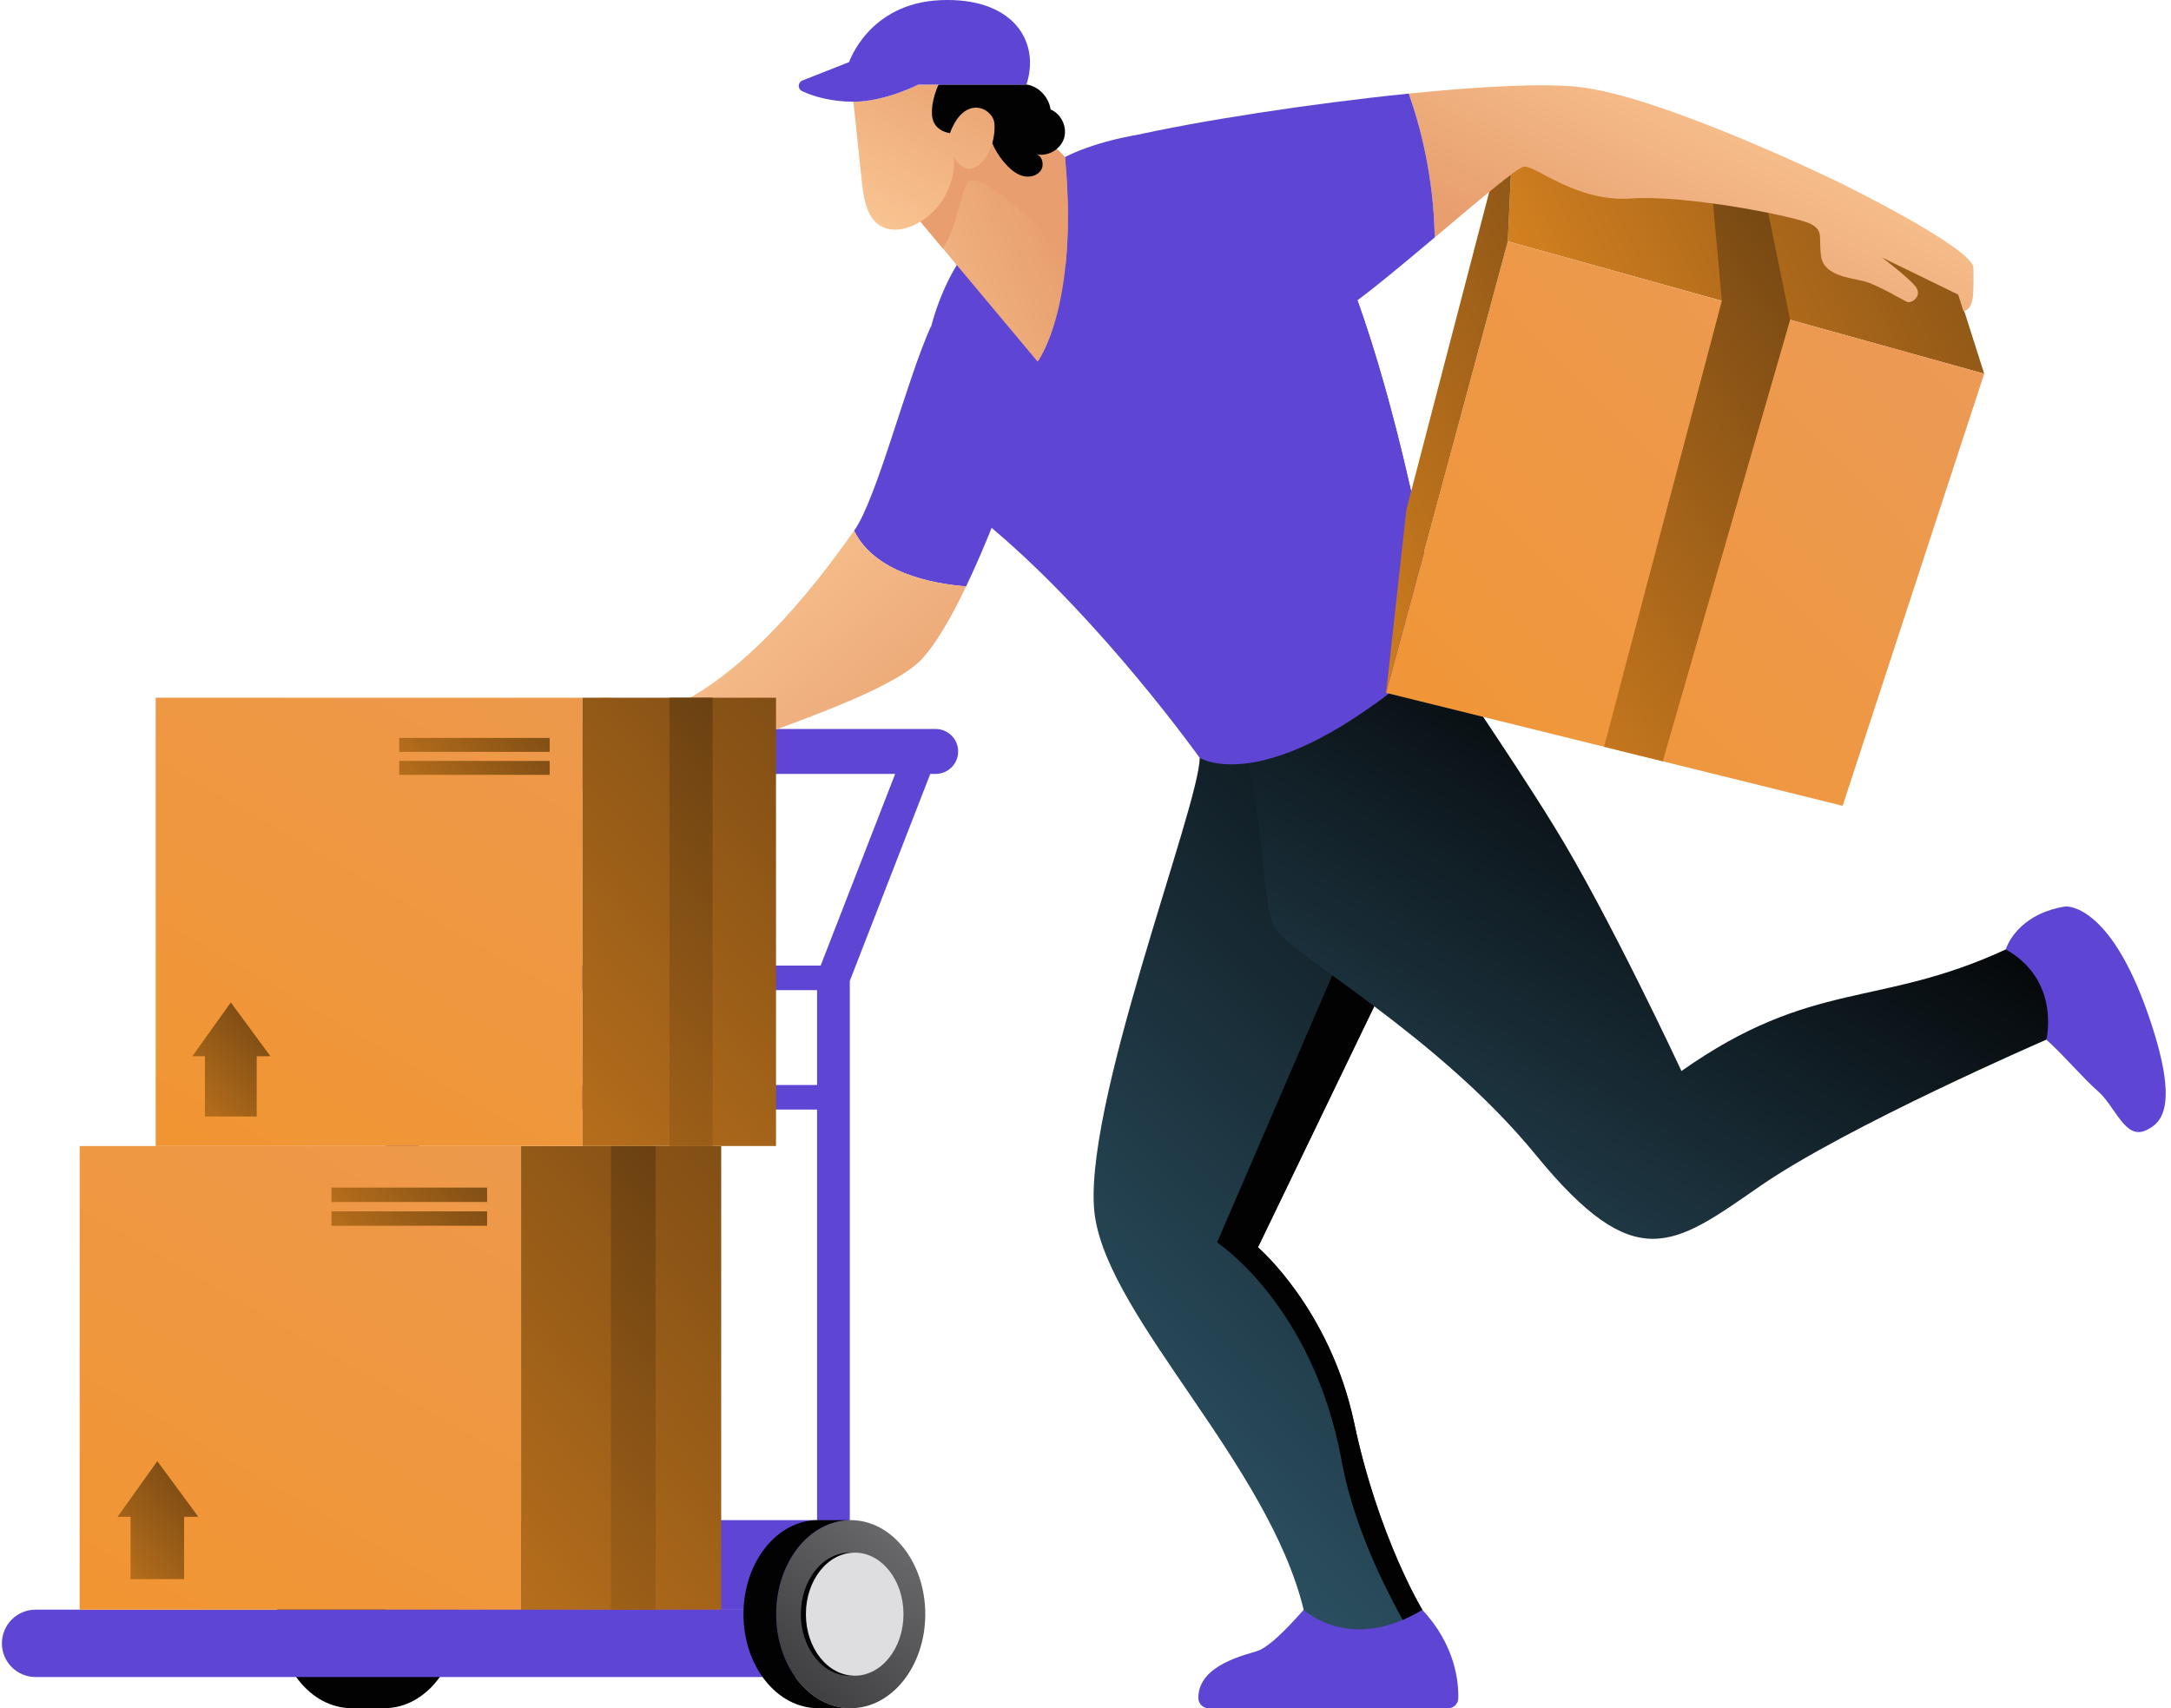 <svg width="305" height="240" viewBox="0 0 305 240" fill="none" xmlns="http://www.w3.org/2000/svg">
<path d="M53.999 213.578H49.403C43.618 213.578 38.929 219.494 38.929 226.788C38.929 234.084 43.618 239.999 49.403 239.999H53.999C59.782 239.999 64.473 234.084 64.473 226.788C64.473 219.494 59.782 213.578 53.999 213.578Z" fill="#020203"/>
<path d="M117.087 229.893C115.819 229.893 114.79 228.864 114.79 227.596V137.389C114.79 137.104 114.843 136.822 114.945 136.556L126.774 106.128C127.233 104.946 128.562 104.36 129.748 104.818C130.931 105.279 131.519 106.61 131.058 107.794L119.386 137.82V227.596C119.386 228.866 118.357 229.893 117.087 229.893Z" fill="#5F45D3"/>
<path d="M56.514 229.893C55.246 229.893 54.217 228.864 54.217 227.596V137.389C54.217 137.104 54.27 136.822 54.372 136.556L66.201 106.128C66.661 104.946 67.988 104.36 69.175 104.818C70.358 105.279 70.945 106.61 70.485 107.794L58.813 137.82V227.596C58.813 228.866 57.785 229.893 56.514 229.893Z" fill="#5F45D3"/>
<path d="M131.454 108.734H65.584C63.841 108.734 62.429 107.321 62.429 105.578C62.429 103.836 63.841 102.423 65.584 102.423H131.454C133.196 102.423 134.609 103.836 134.609 105.578C134.608 107.321 133.196 108.734 131.454 108.734Z" fill="#5F45D3"/>
<path d="M117.087 135.666H56.514V139.114H117.087V135.666Z" fill="#5F45D3"/>
<path d="M117.087 152.443H56.514V155.891H117.087V152.443Z" fill="#5F45D3"/>
<path d="M114.789 213.578H58.813V226.175H114.789V213.578Z" fill="#5F45D3"/>
<path d="M135.728 82.389C138.813 75.942 141.159 69.337 141.159 69.337L130.784 45.85C127.306 53.57 123.211 70.062 119.991 74.565C122.845 80.387 130.684 81.981 135.728 82.389Z" fill="url(#paint0_linear_79_7899)"/>
<path d="M119.991 74.565C116.771 79.068 106.114 94.269 93.984 99.52C93.984 99.52 84.362 97.09 83.055 98.407C81.747 99.724 80.695 107.345 81.188 109.949C81.681 112.553 91.989 110.291 95.197 107.926C98.406 105.561 123.97 98.504 129.466 92.647C131.581 90.392 133.798 86.423 135.727 82.39C130.684 81.981 122.845 80.387 119.991 74.565Z" fill="url(#paint1_linear_79_7899)"/>
<path d="M183.152 226.175C180.544 229.126 178.292 231.347 176.729 231.933C175.335 232.454 168.351 233.803 168.351 238.537C168.351 239.335 168.962 240 169.758 240H203.465C204.227 240 204.847 239.399 204.869 238.637C204.933 236.259 204.439 231.132 199.82 226.175H183.152Z" fill="url(#paint2_linear_79_7899)"/>
<path d="M168.541 106.473C168.541 113.209 151.671 156.421 153.831 170.927C155.992 185.434 178.214 205.805 183.152 226.175C183.152 226.175 189.634 232.349 199.82 226.175C199.82 226.175 193.646 215.99 190.251 199.94C186.856 183.89 176.729 175.248 176.729 175.248L195.189 136.976L182.967 104.921L168.541 106.473Z" fill="url(#paint3_linear_79_7899)"/>
<path d="M170.987 174.557C170.987 174.557 184.477 183.402 188.476 205.211C189.907 213.005 193.299 220.796 197.067 227.596C197.949 227.221 198.868 226.752 199.819 226.175C199.819 226.175 193.645 215.99 190.25 199.94C186.854 183.891 176.727 175.248 176.727 175.248L195.187 136.976L193.357 132.173L190.552 129.194L170.987 174.557Z" fill="#020203"/>
<path d="M281.791 133.394C282.287 131.84 284.457 128.244 290.15 127.361C290.15 127.361 296.313 126.686 301.826 142.624C306.33 155.652 303.587 157.844 301.46 158.818C298.537 160.156 297.249 155.545 294.764 153.339C292.347 151.192 290.095 148.418 287.491 146.071L281.791 133.394Z" fill="url(#paint4_linear_79_7899)"/>
<path d="M173.997 102.733C177.74 113.334 177.116 126.429 178.986 130.17C180.857 133.912 201.748 145.136 215.777 162.284C229.808 179.432 235.108 175.068 247.269 166.649C259.428 158.231 287.49 146.071 287.49 146.071C287.49 146.071 289.547 137.761 281.789 133.393C263.93 141.667 254.656 137.493 236.227 150.475C236.227 150.475 226.026 128.567 218.377 116.166C210.727 103.762 203.597 94.158 202.525 91.195L173.997 102.733Z" fill="url(#paint5_linear_79_7899)"/>
<path d="M134.418 37.239C130.189 44.114 124.466 61.576 139.721 74.515C154.978 87.454 168.541 106.473 168.541 106.473C168.541 106.473 178.674 113.022 202.526 91.195C202.526 91.195 196.914 54.045 186.78 32.554C176.648 11.063 153.022 20.2 149.623 22.074C146.222 23.948 134.418 37.239 134.418 37.239Z" fill="url(#paint6_linear_79_7899)"/>
<path d="M202.526 91.196C202.526 91.196 197.776 59.782 189.132 38.017L188.477 43.709C195.202 61.133 194.262 85.488 193.022 98.985C195.911 96.908 199.07 94.358 202.526 91.196Z" fill="#5F45D3"/>
<path d="M127.387 28.837L145.779 50.818C145.779 50.818 151.595 43.219 149.623 22.075L141.883 14.291L132.154 21.271L127.387 28.837Z" fill="url(#paint7_linear_79_7899)"/>
<path d="M141.881 14.293L132.153 21.273L127.387 28.837L132.456 34.896C134.877 31.206 134.976 25.565 136.513 25.294C138.061 25.021 145.696 30.28 149.709 37.144C150.111 33.153 150.192 28.182 149.624 22.076L141.881 14.293Z" fill="#E89E6E"/>
<path d="M138.676 17.656C139.024 19.777 140.039 21.786 141.542 23.323C142.174 23.968 142.921 24.549 143.802 24.75C144.683 24.952 145.714 24.694 146.222 23.947C146.73 23.2 146.469 21.98 145.617 21.678C147.218 22.026 148.996 20.993 149.485 19.43C149.974 17.868 149.103 16.004 147.592 15.377C147.37 13.681 145.904 12.083 144.204 11.878H131.865L127.387 16.502L132.153 21.27L138.676 17.656Z" fill="#020203"/>
<path d="M119.894 14.293C119.894 14.293 120.699 21.934 121.101 25.755C121.349 28.111 121.861 30.861 123.99 31.894C125.349 32.553 126.994 32.267 128.368 31.64C131.944 30.007 134.305 26.029 134.024 22.107C134.024 22.107 135.379 24.622 137.319 23.308C138.931 22.215 139.826 19.728 139.713 17.453C139.599 15.179 135.506 13.131 133.458 18.704C133.458 18.704 131.184 18.477 130.955 16.315C130.729 14.154 131.866 11.879 131.866 11.879H129.023C129.023 11.879 124.3 14.293 119.894 14.293Z" fill="url(#paint8_linear_79_7899)"/>
<path d="M132.123 0.022C122.045 0.46 119.291 8.723 119.291 8.723L112.738 11.305C112.074 11.567 112.037 12.494 112.681 12.804C114.248 13.557 116.848 14.293 119.894 14.293C124.299 14.293 129.022 11.88 129.022 11.88H144.204C146.209 5.711 142.2 -0.417 132.123 0.022Z" fill="url(#paint9_linear_79_7899)"/>
<path d="M275.097 41.017L278.757 52.505L211.83 33.909L212.387 21.926L218.757 20.252L262.11 30.419L275.097 41.017Z" fill="url(#paint10_linear_79_7899)"/>
<path d="M211.83 33.909L194.734 97.348L258.869 113.213L278.758 52.505L211.83 33.909Z" fill="url(#paint11_linear_79_7899)"/>
<path d="M225.351 104.921L241.901 42.264L240.055 21.926L247.375 24.818L251.491 44.928L233.596 106.962L225.351 104.921Z" fill="url(#paint12_linear_79_7899)"/>
<path d="M194.734 97.348L197.576 71.615L209.93 24.23L212.388 21.926L211.83 33.909L194.734 97.348Z" fill="url(#paint13_linear_79_7899)"/>
<path d="M277.245 37.647C277.23 34.868 258.518 25.697 258.518 25.697C258.518 25.697 233.868 13.65 222.005 12.241C217.05 11.652 207.965 12.13 197.917 13.15C199.525 17.684 201.41 24.782 201.565 33.358C207.477 28.385 213.181 23.535 214.064 23.417C215.74 23.193 221.438 28.446 229.147 27.888C236.858 27.33 252.501 30.457 254.379 31.462C256.257 32.468 255.461 33.244 255.838 35.994C256.216 38.745 259.884 39.016 261.827 39.502C263.769 39.987 267.275 42.145 267.923 42.415C268.572 42.685 270.136 41.552 269.11 40.257C268.085 38.962 264.363 36.156 264.363 36.156L275.098 41.39L275.846 43.737C277.427 43.358 277.264 41.081 277.245 37.647Z" fill="url(#paint14_linear_79_7899)"/>
<path d="M158.862 19.151C151.888 20.755 183.559 46.547 188.476 43.71C190.8 42.369 196.267 37.815 201.564 33.358C201.409 24.782 199.524 17.684 197.916 13.15C183.919 14.57 168.051 17.04 158.862 19.151Z" fill="url(#paint15_linear_79_7899)"/>
<path d="M119.364 226.155H5.003C2.389 226.155 0.268 228.274 0.268 230.89C0.268 233.505 2.389 235.624 5.003 235.624H119.364V226.155Z" fill="#5F45D3"/>
<path d="M119.518 240C125.302 240 129.991 234.086 129.991 226.79C129.991 219.494 125.302 213.579 119.518 213.579C113.735 213.579 109.046 219.494 109.046 226.79C109.046 234.086 113.735 240 119.518 240Z" fill="url(#paint16_linear_79_7899)"/>
<path d="M119.364 235.436C123.151 235.436 126.22 231.565 126.22 226.79C126.22 222.014 123.151 218.143 119.364 218.143C115.578 218.143 112.509 222.014 112.509 226.79C112.509 231.565 115.578 235.436 119.364 235.436Z" fill="#020203"/>
<path d="M120.074 235.436C123.861 235.436 126.93 231.565 126.93 226.79C126.93 222.014 123.861 218.143 120.074 218.143C116.288 218.143 113.219 222.014 113.219 226.79C113.219 231.565 116.288 235.436 120.074 235.436Z" fill="#DEDEE1"/>
<path d="M114.922 213.578C109.137 213.578 104.448 219.494 104.448 226.788C104.448 234.084 109.137 239.999 114.922 239.999H119.516C113.733 239.999 109.044 234.084 109.044 226.788C109.044 219.494 113.733 213.578 119.516 213.578H114.922Z" fill="#020203"/>
<path d="M73.207 161.016H11.19V226.154H73.207V161.016Z" fill="url(#paint17_linear_79_7899)"/>
<path d="M101.32 161.016H73.207V226.154H101.32V161.016Z" fill="url(#paint18_linear_79_7899)"/>
<path d="M27.854 213.107L22.104 205.29L16.516 213.107H18.344V221.868H25.863V213.107H27.854Z" fill="url(#paint19_linear_79_7899)"/>
<path d="M68.432 166.857H46.571V168.88H68.432V166.857Z" fill="url(#paint20_linear_79_7899)"/>
<path d="M68.432 170.196H46.571V172.219H68.432V170.196Z" fill="url(#paint21_linear_79_7899)"/>
<path d="M92.103 161.016H85.837V226.154H92.103V161.016Z" fill="url(#paint22_linear_79_7899)"/>
<path d="M81.838 98.031H21.875V161.015H81.838V98.031Z" fill="url(#paint23_linear_79_7899)"/>
<path d="M109.021 98.031H81.838V161.015H109.021V98.031Z" fill="url(#paint24_linear_79_7899)"/>
<path d="M37.988 148.398L32.427 140.842L27.023 148.398H28.793V156.871H36.063V148.398H37.988Z" fill="url(#paint25_linear_79_7899)"/>
<path d="M77.22 103.68H56.084V105.637H77.22V103.68Z" fill="url(#paint26_linear_79_7899)"/>
<path d="M77.22 106.909H56.084V108.866H77.22V106.909Z" fill="url(#paint27_linear_79_7899)"/>
<path d="M100.107 98.031H94.05V161.015H100.107V98.031Z" fill="url(#paint28_linear_79_7899)"/>
<defs>
<linearGradient id="paint0_linear_79_7899" x1="99.21" y1="62.62" x2="148.539" y2="64.794" gradientUnits="userSpaceOnUse">
<stop stop-color="#5F45D3"/>
<stop offset="1" stop-color="#5F45D3"/>
</linearGradient>
<linearGradient id="paint1_linear_79_7899" x1="90.922" y1="76.581" x2="126.359" y2="116.373" gradientUnits="userSpaceOnUse">
<stop stop-color="#FBCA97"/>
<stop offset="1" stop-color="#E89E6E"/>
</linearGradient>
<linearGradient id="paint2_linear_79_7899" x1="149.386" y1="225.86" x2="205.837" y2="237.407" gradientUnits="userSpaceOnUse">
<stop stop-color="#5F45D3"/>
<stop offset="1" stop-color="#5F45D3"/>
</linearGradient>
<linearGradient id="paint3_linear_79_7899" x1="129.149" y1="224.327" x2="242.048" y2="105.334" gradientUnits="userSpaceOnUse">
<stop stop-color="#36647A"/>
<stop offset="1" stop-color="#020203"/>
</linearGradient>
<linearGradient id="paint4_linear_79_7899" x1="286.678" y1="177.53" x2="295.658" y2="130.061" gradientUnits="userSpaceOnUse">
<stop stop-color="#5F45D3"/>
<stop offset="1" stop-color="#5F45D3"/>
</linearGradient>
<linearGradient id="paint5_linear_79_7899" x1="177.745" y1="211.634" x2="244.78" y2="101.299" gradientUnits="userSpaceOnUse">
<stop stop-color="#36647A"/>
<stop offset="1" stop-color="#020203"/>
</linearGradient>
<linearGradient id="paint6_linear_79_7899" x1="110.197" y1="44.93" x2="196.476" y2="70.91" gradientUnits="userSpaceOnUse">
<stop stop-color="#5F45D3"/>
<stop offset="1" stop-color="#5F45D3"/>
</linearGradient>
<linearGradient id="paint7_linear_79_7899" x1="112.968" y1="45.974" x2="147.939" y2="30.769" gradientUnits="userSpaceOnUse">
<stop stop-color="#FBCA97"/>
<stop offset="1" stop-color="#E89E6E"/>
</linearGradient>
<linearGradient id="paint8_linear_79_7899" x1="119.852" y1="34.785" x2="136.143" y2="5.895" gradientUnits="userSpaceOnUse">
<stop stop-color="#FBCA97"/>
<stop offset="1" stop-color="#E89E6E"/>
</linearGradient>
<linearGradient id="paint9_linear_79_7899" x1="122.89" y1="0.975" x2="131.656" y2="14.124" gradientUnits="userSpaceOnUse">
<stop stop-color="#5F45D3"/>
<stop offset="1" stop-color="#5F45D3"/>
</linearGradient>
<linearGradient id="paint10_linear_79_7899" x1="195.865" y1="61.492" x2="375.158" y2="-26.07" gradientUnits="userSpaceOnUse">
<stop stop-color="#F39324"/>
<stop offset="1" stop-color="#020203"/>
</linearGradient>
<linearGradient id="paint11_linear_79_7899" x1="161.114" y1="145.435" x2="322.445" y2="-10.764" gradientUnits="userSpaceOnUse">
<stop stop-color="#F39324"/>
<stop offset="1" stop-color="#E89E6E"/>
</linearGradient>
<linearGradient id="paint12_linear_79_7899" x1="178.719" y1="104.335" x2="338.674" y2="-5.474" gradientUnits="userSpaceOnUse">
<stop stop-color="#F39324"/>
<stop offset="1" stop-color="#020203"/>
</linearGradient>
<linearGradient id="paint13_linear_79_7899" x1="156.358" y1="82.417" x2="322.503" y2="2.232" gradientUnits="userSpaceOnUse">
<stop stop-color="#F39324"/>
<stop offset="1" stop-color="#020203"/>
</linearGradient>
<linearGradient id="paint14_linear_79_7899" x1="247.669" y1="6.611" x2="230.025" y2="43.351" gradientUnits="userSpaceOnUse">
<stop stop-color="#FBCA97"/>
<stop offset="1" stop-color="#E89E6E"/>
</linearGradient>
<linearGradient id="paint15_linear_79_7899" x1="133.935" y1="14.125" x2="200.328" y2="30.482" gradientUnits="userSpaceOnUse">
<stop stop-color="#5F45D3"/>
<stop offset="1" stop-color="#5F45D3"/>
</linearGradient>
<linearGradient id="paint16_linear_79_7899" x1="108.643" y1="238.971" x2="175.076" y2="164.558" gradientUnits="userSpaceOnUse">
<stop stop-color="#39383B"/>
<stop offset="1" stop-color="#DEDEE1"/>
</linearGradient>
<linearGradient id="paint17_linear_79_7899" x1="-2.795" y1="271.3" x2="120.582" y2="58.194" gradientUnits="userSpaceOnUse">
<stop stop-color="#F39324"/>
<stop offset="1" stop-color="#E89E6E"/>
</linearGradient>
<linearGradient id="paint18_linear_79_7899" x1="5.92" y1="265.015" x2="228.944" y2="69.167" gradientUnits="userSpaceOnUse">
<stop stop-color="#F39324"/>
<stop offset="1" stop-color="#020203"/>
</linearGradient>
<linearGradient id="paint19_linear_79_7899" x1="4.395" y1="230.779" x2="52.282" y2="188.727" gradientUnits="userSpaceOnUse">
<stop stop-color="#F39324"/>
<stop offset="1" stop-color="#020203"/>
</linearGradient>
<linearGradient id="paint20_linear_79_7899" x1="34.964" y1="187.658" x2="96.756" y2="133.397" gradientUnits="userSpaceOnUse">
<stop stop-color="#F39324"/>
<stop offset="1" stop-color="#020203"/>
</linearGradient>
<linearGradient id="paint21_linear_79_7899" x1="34.966" y1="190.997" x2="96.754" y2="136.738" gradientUnits="userSpaceOnUse">
<stop stop-color="#F39324"/>
<stop offset="1" stop-color="#020203"/>
</linearGradient>
<linearGradient id="paint22_linear_79_7899" x1="12.708" y1="260.554" x2="178.617" y2="114.863" gradientUnits="userSpaceOnUse">
<stop stop-color="#F39324"/>
<stop offset="1" stop-color="#020203"/>
</linearGradient>
<linearGradient id="paint23_linear_79_7899" x1="8.353" y1="204.665" x2="127.645" y2="-1.386" gradientUnits="userSpaceOnUse">
<stop stop-color="#F39324"/>
<stop offset="1" stop-color="#E89E6E"/>
</linearGradient>
<linearGradient id="paint24_linear_79_7899" x1="16.778" y1="198.591" x2="232.426" y2="9.221" gradientUnits="userSpaceOnUse">
<stop stop-color="#F39324"/>
<stop offset="1" stop-color="#020203"/>
</linearGradient>
<linearGradient id="paint25_linear_79_7899" x1="15.305" y1="165.486" x2="61.604" y2="124.828" gradientUnits="userSpaceOnUse">
<stop stop-color="#F39324"/>
<stop offset="1" stop-color="#020203"/>
</linearGradient>
<linearGradient id="paint26_linear_79_7899" x1="44.86" y1="123.793" x2="104.606" y2="71.327" gradientUnits="userSpaceOnUse">
<stop stop-color="#F39324"/>
<stop offset="1" stop-color="#020203"/>
</linearGradient>
<linearGradient id="paint27_linear_79_7899" x1="44.86" y1="127.023" x2="104.607" y2="74.557" gradientUnits="userSpaceOnUse">
<stop stop-color="#F39324"/>
<stop offset="1" stop-color="#020203"/>
</linearGradient>
<linearGradient id="paint28_linear_79_7899" x1="23.339" y1="194.276" x2="183.76" y2="53.403" gradientUnits="userSpaceOnUse">
<stop stop-color="#F39324"/>
<stop offset="1" stop-color="#020203"/>
</linearGradient>
</defs>
</svg>
